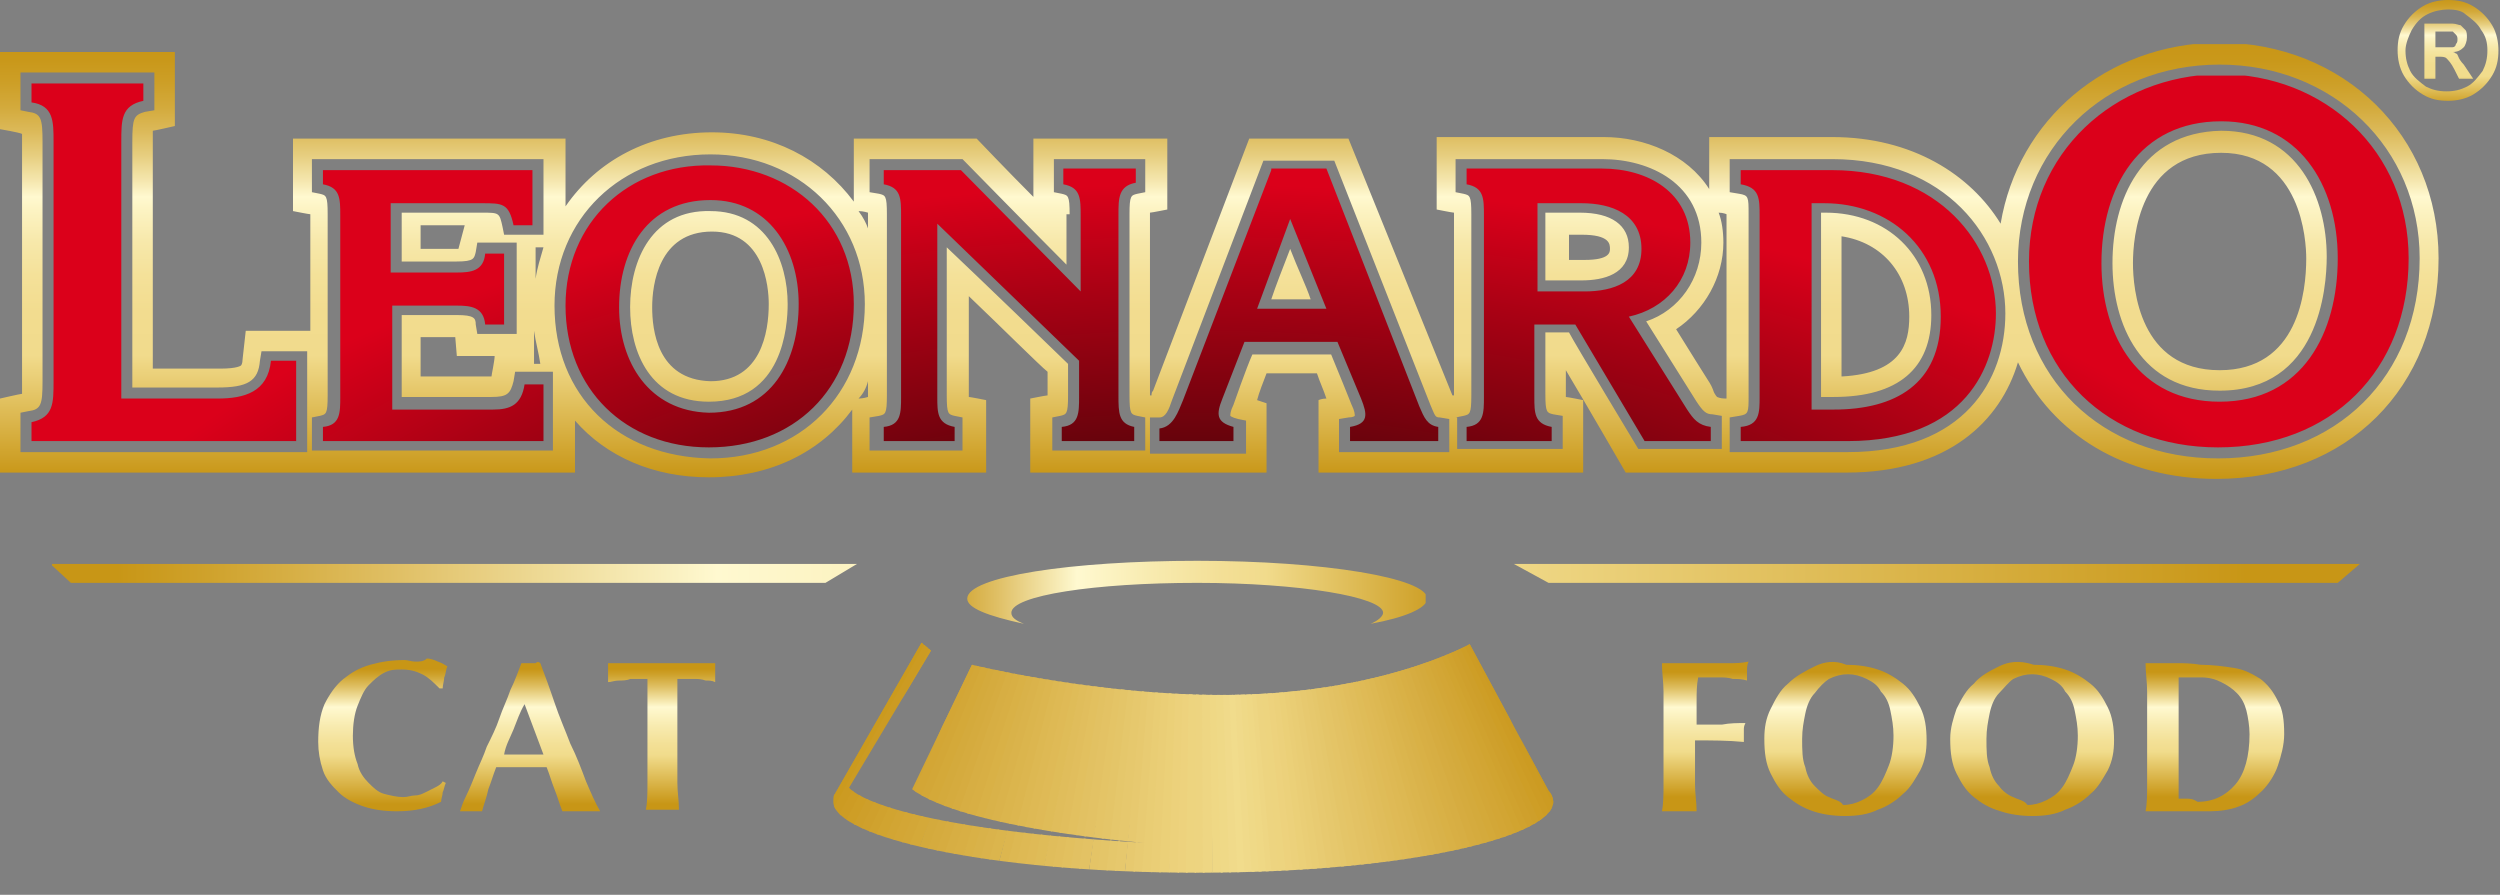 <?xml version="1.0" encoding="utf-8"?>
<!-- Generator: Adobe Illustrator 24.3.0, SVG Export Plug-In . SVG Version: 6.00 Build 0)  -->
<svg version="1.1" id="Ebene_1" xmlns="http://www.w3.org/2000/svg" xmlns:xlink="http://www.w3.org/1999/xlink" x="0px" y="0px"
	 width="158.7px" height="56.8px" viewBox="0 0 158.7 56.8" style="enable-background:new 0 0 158.7 56.8;" xml:space="preserve">
<rect x="0" y="0" width="158.7" height="56.8" fill="#808080" stroke="none"/>
<style type="text/css">
	.st0{clip-path:url(#SVGID_2_);fill:url(#SVGID_3_);}
	.st1{clip-path:url(#SVGID_5_);fill:url(#SVGID_6_);}
	.st2{clip-path:url(#SVGID_8_);fill:none;stroke:#C89614;stroke-width:0.639;stroke-miterlimit:10;}
	.st3{clip-path:url(#SVGID_8_);fill:none;stroke:#C99719;stroke-width:0.639;stroke-miterlimit:10;}
	.st4{clip-path:url(#SVGID_8_);fill:none;stroke:#CA981B;stroke-width:0.639;stroke-miterlimit:10;}
	.st5{clip-path:url(#SVGID_8_);fill:none;stroke:#CB9A1E;stroke-width:0.639;stroke-miterlimit:10;}
	.st6{clip-path:url(#SVGID_8_);fill:none;stroke:#CC9B22;stroke-width:0.639;stroke-miterlimit:10;}
	.st7{clip-path:url(#SVGID_8_);fill:none;stroke:#CD9C24;stroke-width:0.639;stroke-miterlimit:10;}
	.st8{clip-path:url(#SVGID_8_);fill:none;stroke:#CE9E26;stroke-width:0.639;stroke-miterlimit:10;}
	.st9{clip-path:url(#SVGID_8_);fill:none;stroke:#CE9F2A;stroke-width:0.639;stroke-miterlimit:10;}
	.st10{clip-path:url(#SVGID_8_);fill:none;stroke:#CFA02C;stroke-width:0.639;stroke-miterlimit:10;}
	.st11{clip-path:url(#SVGID_8_);fill:none;stroke:#D0A22E;stroke-width:0.639;stroke-miterlimit:10;}
	.st12{clip-path:url(#SVGID_8_);fill:none;stroke:#D1A430;stroke-width:0.639;stroke-miterlimit:10;}
	.st13{clip-path:url(#SVGID_8_);fill:none;stroke:#D2A533;stroke-width:0.639;stroke-miterlimit:10;}
	.st14{clip-path:url(#SVGID_8_);fill:none;stroke:#D3A635;stroke-width:0.639;stroke-miterlimit:10;}
	.st15{clip-path:url(#SVGID_8_);fill:none;stroke:#D3A737;stroke-width:0.639;stroke-miterlimit:10;}
	.st16{clip-path:url(#SVGID_8_);fill:none;stroke:#D4A939;stroke-width:0.639;stroke-miterlimit:10;}
	.st17{clip-path:url(#SVGID_8_);fill:none;stroke:#D4AA3C;stroke-width:0.639;stroke-miterlimit:10;}
	.st18{clip-path:url(#SVGID_8_);fill:none;stroke:#D5AB3E;stroke-width:0.639;stroke-miterlimit:10;}
	.st19{clip-path:url(#SVGID_8_);fill:none;stroke:#D6AC40;stroke-width:0.639;stroke-miterlimit:10;}
	.st20{clip-path:url(#SVGID_8_);fill:none;stroke:#D7AE43;stroke-width:0.639;stroke-miterlimit:10;}
	.st21{clip-path:url(#SVGID_8_);fill:none;stroke:#D8AF44;stroke-width:0.639;stroke-miterlimit:10;}
	.st22{clip-path:url(#SVGID_8_);fill:none;stroke:#D9B146;stroke-width:0.639;stroke-miterlimit:10;}
	.st23{clip-path:url(#SVGID_8_);fill:none;stroke:#D9B249;stroke-width:0.639;stroke-miterlimit:10;}
	.st24{clip-path:url(#SVGID_8_);fill:none;stroke:#DAB34B;stroke-width:0.639;stroke-miterlimit:10;}
	.st25{clip-path:url(#SVGID_8_);fill:none;stroke:#DBB54D;stroke-width:0.639;stroke-miterlimit:10;}
	.st26{clip-path:url(#SVGID_8_);fill:none;stroke:#DCB64F;stroke-width:0.639;stroke-miterlimit:10;}
	.st27{clip-path:url(#SVGID_8_);fill:none;stroke:#DDB852;stroke-width:0.639;stroke-miterlimit:10;}
	.st28{clip-path:url(#SVGID_8_);fill:none;stroke:#DEB954;stroke-width:0.639;stroke-miterlimit:10;}
	.st29{clip-path:url(#SVGID_8_);fill:none;stroke:#DFBA56;stroke-width:0.639;stroke-miterlimit:10;}
	.st30{clip-path:url(#SVGID_8_);fill:none;stroke:#DFBC58;stroke-width:0.639;stroke-miterlimit:10;}
	.st31{clip-path:url(#SVGID_8_);fill:none;stroke:#E0BD5B;stroke-width:0.639;stroke-miterlimit:10;}
	.st32{clip-path:url(#SVGID_8_);fill:none;stroke:#E1BE5D;stroke-width:0.639;stroke-miterlimit:10;}
	.st33{clip-path:url(#SVGID_8_);fill:none;stroke:#E2C05F;stroke-width:0.639;stroke-miterlimit:10;}
	.st34{clip-path:url(#SVGID_8_);fill:none;stroke:#E2C162;stroke-width:0.639;stroke-miterlimit:10;}
	.st35{clip-path:url(#SVGID_8_);fill:none;stroke:#E3C264;stroke-width:0.639;stroke-miterlimit:10;}
	.st36{clip-path:url(#SVGID_8_);fill:none;stroke:#E4C466;stroke-width:0.639;stroke-miterlimit:10;}
	.st37{clip-path:url(#SVGID_8_);fill:none;stroke:#E4C568;stroke-width:0.639;stroke-miterlimit:10;}
	.st38{clip-path:url(#SVGID_8_);fill:none;stroke:#E5C76B;stroke-width:0.639;stroke-miterlimit:10;}
	.st39{clip-path:url(#SVGID_8_);fill:none;stroke:#E6C86D;stroke-width:0.639;stroke-miterlimit:10;}
	.st40{clip-path:url(#SVGID_8_);fill:none;stroke:#E7C96F;stroke-width:0.639;stroke-miterlimit:10;}
	.st41{clip-path:url(#SVGID_8_);fill:none;stroke:#E8CB72;stroke-width:0.639;stroke-miterlimit:10;}
	.st42{clip-path:url(#SVGID_8_);fill:none;stroke:#E9CD74;stroke-width:0.639;stroke-miterlimit:10;}
	.st43{clip-path:url(#SVGID_8_);fill:none;stroke:#EACE76;stroke-width:0.639;stroke-miterlimit:10;}
	.st44{clip-path:url(#SVGID_8_);fill:none;stroke:#EBD078;stroke-width:0.639;stroke-miterlimit:10;}
	.st45{clip-path:url(#SVGID_8_);fill:none;stroke:#ECD17B;stroke-width:0.639;stroke-miterlimit:10;}
	.st46{clip-path:url(#SVGID_8_);fill:none;stroke:#EDD27D;stroke-width:0.639;stroke-miterlimit:10;}
	.st47{clip-path:url(#SVGID_8_);fill:none;stroke:#EDD47F;stroke-width:0.639;stroke-miterlimit:10;}
	.st48{clip-path:url(#SVGID_8_);fill:none;stroke:#EDD480;stroke-width:0.639;stroke-miterlimit:10;}
	.st49{clip-path:url(#SVGID_8_);fill:none;stroke:#EED683;stroke-width:0.639;stroke-miterlimit:10;}
	.st50{clip-path:url(#SVGID_8_);fill:none;stroke:#EFD885;stroke-width:0.639;stroke-miterlimit:10;}
	.st51{clip-path:url(#SVGID_8_);fill:none;stroke:#EFD987;stroke-width:0.639;stroke-miterlimit:10;}
	.st52{clip-path:url(#SVGID_8_);fill:none;stroke:#F0DA8A;stroke-width:0.639;stroke-miterlimit:10;}
	.st53{clip-path:url(#SVGID_8_);fill:none;stroke:#F1DC8C;stroke-width:0.639;stroke-miterlimit:10;}
	.st54{fill:url(#SVGID_9_);}
	.st55{clip-path:url(#SVGID_11_);fill:url(#SVGID_12_);}
	.st56{fill:url(#SVGID_13_);}
	.st57{fill:url(#SVGID_14_);}
	.st58{fill:url(#SVGID_15_);}
	.st59{fill:url(#SVGID_16_);}
	.st60{fill:url(#SVGID_17_);}
	.st61{fill:url(#SVGID_18_);}
	.st62{fill:url(#SVGID_19_);}
	.st63{clip-path:url(#SVGID_21_);fill:url(#SVGID_22_);}
</style>
<g>
	<defs>
		<path id="SVGID_1_" d="M54.4,35.8l-2,1.2H4.5l-1.3-1.2H54.4z M96.1,35.8l2.2,1.2h50.1l1.4-1.2H96.1z"/>
	</defs>
	<clipPath id="SVGID_2_">
		<use xlink:href="#SVGID_1_"  style="overflow:visible;"/>
	</clipPath>
	
		<linearGradient id="SVGID_3_" gradientUnits="userSpaceOnUse" x1="-340.58" y1="346.047" x2="-340.385" y2="346.047" gradientTransform="matrix(753.987 0 0 -753.987 256796.156 260951.422)">
		<stop  offset="0" style="stop-color:#C89616"/>
		<stop  offset="4.311191e-02" style="stop-color:#CFA22C"/>
		<stop  offset="0.133" style="stop-color:#E0C066"/>
		<stop  offset="0.262" style="stop-color:#FAF1C1"/>
		<stop  offset="0.282" style="stop-color:#FFF9D0"/>
		<stop  offset="0.419" style="stop-color:#F8EBB0"/>
		<stop  offset="0.556" style="stop-color:#F3DF96"/>
		<stop  offset="0.638" style="stop-color:#F1DB8C"/>
		<stop  offset="1" style="stop-color:#C89616"/>
	</linearGradient>
	<rect x="3.3" y="35.8" class="st0" width="146.5" height="1.2"/>
</g>
<g>
	<defs>
		<path id="SVGID_4_" d="M61.4,38c0,0.6,1.3,1.1,3.6,1.6c-0.5-0.2-0.8-0.4-0.8-0.7c0-1.1,5.3-1.9,11.8-1.9c6.5,0,11.8,0.9,11.8,1.9
			c0,0.2-0.3,0.5-0.8,0.7c2.2-0.4,3.6-1,3.6-1.6c0-1.3-6.5-2.4-14.6-2.4C68,35.6,61.4,36.6,61.4,38"/>
	</defs>
	<clipPath id="SVGID_5_">
		<use xlink:href="#SVGID_4_"  style="overflow:visible;"/>
	</clipPath>
	
		<linearGradient id="SVGID_6_" gradientUnits="userSpaceOnUse" x1="-340.507" y1="346.233" x2="-340.313" y2="346.233" gradientTransform="matrix(173.28 0 0 -173.28 59061.941 60032.598)">
		<stop  offset="0" style="stop-color:#C89616"/>
		<stop  offset="4.311191e-02" style="stop-color:#CFA22C"/>
		<stop  offset="0.133" style="stop-color:#E0C066"/>
		<stop  offset="0.262" style="stop-color:#FAF1C1"/>
		<stop  offset="0.282" style="stop-color:#FFF9D0"/>
		<stop  offset="0.419" style="stop-color:#F8EBB0"/>
		<stop  offset="0.556" style="stop-color:#F3DF96"/>
		<stop  offset="0.638" style="stop-color:#F1DB8C"/>
		<stop  offset="1" style="stop-color:#C89616"/>
	</linearGradient>
	<rect x="61.4" y="35.6" class="st1" width="29.1" height="4"/>
</g>
<g>
	<defs>
		<path id="SVGID_7_" d="M76.2,44.1c-7.6-0.2-14.5-1.9-14.5-1.9l-3.8,7.9c3.3,2.5,14.7,3.4,14.7,3.4C55.5,52.5,53.9,50,53.9,50
			l5.2-8.7l-0.6-0.5L53,50.4c0,0,0,0,0,0c-0.1,0.1-0.1,0.3-0.1,0.5c0,2.2,9.7,4.5,23.1,4.5c13.4,0,22.6-2.3,22.6-4.5
			c0-0.2-0.1-0.5-0.3-0.7c0,0,0,0,0,0l-5-9.3C93.4,40.8,87.3,44.4,76.2,44.1"/>
	</defs>
	<clipPath id="SVGID_8_">
		<use xlink:href="#SVGID_7_"  style="overflow:visible;"/>
	</clipPath>
	<line class="st2" x1="60.1" y1="36.5" x2="47.5" y2="56.8"/>
	<line class="st3" x1="60.5" y1="36.5" x2="48.2" y2="56.9"/>
	<line class="st4" x1="60.8" y1="36.5" x2="48.8" y2="57"/>
	<line class="st5" x1="61.2" y1="36.5" x2="49.4" y2="57.1"/>
	<line class="st6" x1="61.5" y1="36.5" x2="50" y2="57.2"/>
	<line class="st7" x1="61.9" y1="36.5" x2="50.6" y2="57.3"/>
	<line class="st8" x1="62.2" y1="36.5" x2="51.3" y2="57.4"/>
	<line class="st9" x1="62.6" y1="36.5" x2="51.9" y2="57.6"/>
	<line class="st10" x1="62.9" y1="36.5" x2="52.5" y2="57.7"/>
	<line class="st11" x1="63.3" y1="36.5" x2="53.1" y2="57.8"/>
	<line class="st12" x1="63.6" y1="36.5" x2="53.7" y2="57.9"/>
	<line class="st13" x1="64" y1="36.5" x2="54.4" y2="58"/>
	<line class="st14" x1="64.3" y1="36.5" x2="55" y2="58.1"/>
	<line class="st15" x1="64.7" y1="36.5" x2="55.6" y2="58.2"/>
	<line class="st16" x1="65" y1="36.5" x2="56.2" y2="58.3"/>
	<line class="st17" x1="65.4" y1="36.5" x2="56.9" y2="58.4"/>
	<line class="st18" x1="65.7" y1="36.5" x2="57.5" y2="58.6"/>
	<line class="st19" x1="66.1" y1="36.5" x2="58.1" y2="58.7"/>
	<line class="st20" x1="66.4" y1="36.5" x2="58.7" y2="58.8"/>
	<line class="st21" x1="66.8" y1="36.5" x2="59.3" y2="58.9"/>
	<line class="st22" x1="67.1" y1="36.5" x2="60" y2="59"/>
	<line class="st23" x1="67.5" y1="36.5" x2="60.6" y2="59.1"/>
	<line class="st24" x1="67.8" y1="36.5" x2="61.2" y2="59.2"/>
	<line class="st25" x1="68.2" y1="36.5" x2="61.8" y2="59.3"/>
	<line class="st26" x1="68.5" y1="36.5" x2="62.5" y2="59.5"/>
	<line class="st27" x1="68.9" y1="36.5" x2="63.1" y2="59.6"/>
	<line class="st28" x1="69.2" y1="36.5" x2="63.7" y2="59.7"/>
	<line class="st29" x1="69.6" y1="36.5" x2="64.3" y2="59.8"/>
	<line class="st30" x1="70" y1="36.5" x2="64.9" y2="59.9"/>
	<line class="st31" x1="70.3" y1="36.5" x2="65.6" y2="60"/>
	<line class="st32" x1="70.7" y1="36.5" x2="66.2" y2="60.1"/>
	<line class="st33" x1="71" y1="36.5" x2="66.8" y2="60.2"/>
	<line class="st34" x1="71.4" y1="36.5" x2="67.4" y2="60.4"/>
	<line class="st35" x1="71.7" y1="36.5" x2="68" y2="60.5"/>
	<line class="st36" x1="72.1" y1="36.5" x2="68.7" y2="60.6"/>
	<line class="st37" x1="72.4" y1="36.5" x2="69.3" y2="60.7"/>
	<line class="st38" x1="72.8" y1="36.5" x2="69.9" y2="60.8"/>
	<line class="st39" x1="73.1" y1="36.5" x2="70.5" y2="60.9"/>
	<line class="st40" x1="73.5" y1="36.5" x2="71.2" y2="61"/>
	<line class="st41" x1="73.8" y1="36.5" x2="71.8" y2="61.1"/>
	<line class="st42" x1="74.2" y1="36.5" x2="72.4" y2="61.2"/>
	<line class="st43" x1="74.5" y1="36.5" x2="73" y2="61.4"/>
	<line class="st44" x1="74.9" y1="36.5" x2="73.6" y2="61.5"/>
	<line class="st45" x1="75.2" y1="36.5" x2="74.3" y2="61.6"/>
	<line class="st46" x1="75.6" y1="36.5" x2="74.9" y2="61.7"/>
	<line class="st47" x1="75.9" y1="36.5" x2="75.5" y2="61.8"/>
	<line class="st48" x1="76.3" y1="36.5" x2="76.1" y2="61.9"/>
	<line class="st49" x1="76.6" y1="36.5" x2="76.7" y2="62"/>
	<line class="st50" x1="77" y1="36.5" x2="77.4" y2="62.1"/>
	<line class="st51" x1="77.3" y1="36.5" x2="78" y2="62.3"/>
	<line class="st52" x1="77.7" y1="36.5" x2="78.6" y2="62.4"/>
	<line class="st53" x1="78" y1="36.5" x2="79.2" y2="62.5"/>
	<line class="st52" x1="78.3" y1="36.4" x2="79.7" y2="62.4"/>
	<line class="st51" x1="78.6" y1="36.4" x2="80.2" y2="62.3"/>
	<line class="st50" x1="78.9" y1="36.4" x2="80.7" y2="62.2"/>
	<line class="st49" x1="79.2" y1="36.4" x2="81.2" y2="62.1"/>
	<line class="st48" x1="79.4" y1="36.4" x2="81.6" y2="62"/>
	<line class="st47" x1="79.7" y1="36.4" x2="82.1" y2="61.9"/>
	<line class="st46" x1="80" y1="36.4" x2="82.6" y2="61.8"/>
	<line class="st45" x1="80.3" y1="36.4" x2="83.1" y2="61.8"/>
	<line class="st44" x1="80.6" y1="36.4" x2="83.6" y2="61.7"/>
	<line class="st43" x1="80.9" y1="36.4" x2="84.1" y2="61.6"/>
	<line class="st42" x1="81.1" y1="36.4" x2="84.5" y2="61.5"/>
	<line class="st41" x1="81.4" y1="36.3" x2="85" y2="61.4"/>
	<line class="st40" x1="81.7" y1="36.3" x2="85.5" y2="61.3"/>
	<line class="st39" x1="82" y1="36.3" x2="86" y2="61.2"/>
	<line class="st38" x1="82.3" y1="36.3" x2="86.5" y2="61.1"/>
	<line class="st37" x1="82.5" y1="36.3" x2="86.9" y2="61"/>
	<line class="st36" x1="82.8" y1="36.3" x2="87.4" y2="60.9"/>
	<line class="st35" x1="83.1" y1="36.3" x2="87.9" y2="60.8"/>
	<line class="st34" x1="83.4" y1="36.3" x2="88.4" y2="60.7"/>
	<line class="st33" x1="83.7" y1="36.3" x2="88.9" y2="60.7"/>
	<line class="st32" x1="83.9" y1="36.3" x2="89.4" y2="60.6"/>
	<line class="st31" x1="84.2" y1="36.3" x2="89.8" y2="60.5"/>
	<line class="st30" x1="84.5" y1="36.2" x2="90.3" y2="60.4"/>
	<line class="st29" x1="84.8" y1="36.2" x2="90.8" y2="60.3"/>
	<line class="st28" x1="85.1" y1="36.2" x2="91.3" y2="60.2"/>
	<line class="st27" x1="85.3" y1="36.2" x2="91.8" y2="60.1"/>
	<line class="st26" x1="85.6" y1="36.2" x2="92.3" y2="60"/>
	<line class="st25" x1="85.9" y1="36.2" x2="92.7" y2="59.9"/>
	<line class="st24" x1="86.2" y1="36.2" x2="93.2" y2="59.8"/>
	<line class="st23" x1="86.5" y1="36.2" x2="93.7" y2="59.7"/>
	<line class="st22" x1="86.7" y1="36.2" x2="94.2" y2="59.7"/>
	<line class="st21" x1="87" y1="36.2" x2="94.7" y2="59.6"/>
	<line class="st20" x1="87.3" y1="36.2" x2="95.1" y2="59.5"/>
	<line class="st19" x1="87.6" y1="36.1" x2="95.6" y2="59.4"/>
	<line class="st18" x1="87.9" y1="36.1" x2="96.1" y2="59.3"/>
	<line class="st17" x1="88.1" y1="36.1" x2="96.6" y2="59.2"/>
	<line class="st16" x1="88.4" y1="36.1" x2="97.1" y2="59.1"/>
	<line class="st15" x1="88.7" y1="36.1" x2="97.6" y2="59"/>
	<line class="st14" x1="89" y1="36.1" x2="98" y2="58.9"/>
	<line class="st13" x1="89.3" y1="36.1" x2="98.5" y2="58.8"/>
	<line class="st12" x1="89.5" y1="36.1" x2="99" y2="58.7"/>
	<line class="st11" x1="89.8" y1="36.1" x2="99.5" y2="58.6"/>
	<line class="st10" x1="90.1" y1="36.1" x2="100" y2="58.6"/>
	<line class="st9" x1="90.4" y1="36.1" x2="100.5" y2="58.5"/>
	<line class="st8" x1="90.7" y1="36" x2="100.9" y2="58.4"/>
	<line class="st7" x1="91" y1="36" x2="101.4" y2="58.3"/>
	<line class="st6" x1="91.2" y1="36" x2="101.9" y2="58.2"/>
	<line class="st5" x1="91.5" y1="36" x2="102.4" y2="58.1"/>
	<line class="st4" x1="91.8" y1="36" x2="102.9" y2="58"/>
	<line class="st3" x1="92.1" y1="36" x2="103.3" y2="57.9"/>
	<line class="st2" x1="92.4" y1="36" x2="103.8" y2="57.8"/>
</g>
<g>
	<linearGradient id="SVGID_9_" gradientUnits="userSpaceOnUse" x1="155.418" y1="-0.371" x2="155.418" y2="6.817">
		<stop  offset="0" style="stop-color:#C89616"/>
		<stop  offset="5.005427e-02" style="stop-color:#C9981A"/>
		<stop  offset="0.103" style="stop-color:#CD9F27"/>
		<stop  offset="0.158" style="stop-color:#D3AA3C"/>
		<stop  offset="0.213" style="stop-color:#DCBA5A"/>
		<stop  offset="0.27" style="stop-color:#E7CF80"/>
		<stop  offset="0.326" style="stop-color:#F5E7AF"/>
		<stop  offset="0.362" style="stop-color:#FFF9D0"/>
		<stop  offset="0.394" style="stop-color:#FCF3C3"/>
		<stop  offset="0.466" style="stop-color:#F7E9AB"/>
		<stop  offset="0.542" style="stop-color:#F4E299"/>
		<stop  offset="0.624" style="stop-color:#F2DD8F"/>
		<stop  offset="0.724" style="stop-color:#F1DC8C"/>
		<stop  offset="1" style="stop-color:#C89616"/>
	</linearGradient>
	<path class="st54" d="M155.4,0c0.6,0,1.1,0.1,1.6,0.4c0.5,0.3,0.9,0.7,1.2,1.2c0.3,0.5,0.4,1.1,0.4,1.6c0,0.6-0.1,1.1-0.4,1.6
		c-0.3,0.5-0.7,0.9-1.2,1.2c-0.5,0.3-1.1,0.4-1.6,0.4c-0.6,0-1.1-0.1-1.6-0.4c-0.5-0.3-0.9-0.7-1.2-1.2c-0.3-0.5-0.4-1.1-0.4-1.6
		c0-0.6,0.1-1.1,0.4-1.6c0.3-0.5,0.7-0.9,1.2-1.2C154.3,0.1,154.9,0,155.4,0z M155.4,0.6c-0.4,0-0.9,0.1-1.3,0.3
		c-0.4,0.2-0.7,0.5-1,1c-0.2,0.4-0.4,0.9-0.4,1.3c0,0.5,0.1,0.9,0.3,1.3c0.2,0.4,0.6,0.7,1,1c0.4,0.2,0.8,0.3,1.3,0.3
		c0.5,0,0.9-0.1,1.3-0.3c0.4-0.2,0.7-0.6,1-1c0.2-0.4,0.3-0.8,0.3-1.3c0-0.5-0.1-0.9-0.4-1.3c-0.2-0.4-0.6-0.7-1-1
		C156.3,0.7,155.9,0.6,155.4,0.6z M153.9,5V1.5h0.7c0.7,0,1,0,1.1,0c0.2,0,0.4,0.1,0.5,0.1c0.1,0.1,0.2,0.2,0.3,0.3
		c0.1,0.1,0.1,0.3,0.1,0.5c0,0.2-0.1,0.5-0.2,0.6c-0.2,0.2-0.4,0.3-0.7,0.3c0.1,0,0.2,0.1,0.2,0.1c0.1,0,0.1,0.1,0.2,0.3
		c0,0,0.1,0.2,0.3,0.4L157,5h-0.9l-0.3-0.6c-0.2-0.4-0.4-0.6-0.5-0.7c-0.1-0.1-0.3-0.1-0.5-0.1h-0.2V5H153.9z M154.6,3h0.3
		c0.4,0,0.7,0,0.8,0c0.1,0,0.2-0.1,0.2-0.2c0.1-0.1,0.1-0.2,0.1-0.3c0-0.1,0-0.2-0.1-0.3c-0.1-0.1-0.1-0.1-0.2-0.2
		c-0.1,0-0.4,0-0.8,0h-0.3V3z"/>
</g>
<g>
	<defs>
		<path id="SVGID_10_" d="M80.7,19h2.5c-0.3-0.9-0.8-1.9-1.3-3.2C81.4,17.1,81,18.1,80.7,19 M99.5,14.9h0.9c1.8,0,1.8,0.6,1.8,0.9
			c0,0.2,0,0.7-1.6,0.7h-1V14.9z M98.1,13.5v4.3h2.3c1.4,0,3-0.4,3-2.1c0-1.4-1.1-2.2-3.1-2.2H98.1z M116.9,15
			c2.6,0.4,4.3,2.4,4.3,5.1c0,1.7-0.5,3.6-4.3,3.8V15z M115.6,13.5v11.7h0.8c4.1,0,6.2-1.8,6.2-5.2c0-3.8-2.8-6.5-6.7-6.5H115.6z
			 M41.4,19.5c0-1.4,0.4-4.8,3.8-4.8c3.3,0,3.6,3.5,3.6,4.6c0,1.8-0.5,4.9-3.7,4.9C41.7,24.1,41.4,20.9,41.4,19.5 M40,19.5
			c0,2.9,1.3,6,5,6c4.7,0,5-4.8,5-6.2c0-2.7-1.3-5.9-4.9-5.9C41.4,13.3,40,16.5,40,19.5 M135.4,16.7c0-1.6,0.4-7,5.6-7
			c5.1,0,5.4,5.6,5.4,6.7c0,2.1-0.5,7.1-5.5,7.1C135.8,23.5,135.4,18.3,135.4,16.7 M134.1,16.7c0,3.9,1.8,8.1,6.8,8.1
			c6.3,0,6.8-6.5,6.8-8.5c0-3.7-1.8-8-6.7-8C135.9,8.4,134.1,12.7,134.1,16.7 M55.1,24.2v0.9c0,0,0,0.1,0,0.1c0,0-0.3,0.1-0.6,0.1
			C54.8,25,55,24.6,55.1,24.2 M26.8,21.4h2.1l0.1,1.2h2.4c0,0.3-0.2,1.2-0.2,1.3c0,0-0.1,0-0.1,0h-4.4V21.4z M33.9,21
			c0.1,0.7,0.3,1.4,0.4,2.1h-0.4V21z M34,15.7h0.5c-0.2,0.7-0.4,1.3-0.5,2V15.7z M26.7,14.3h2.8l-0.4,1.5h-2.4V14.3z M66.5,13.5
			C66.5,13.5,66.5,13.5,66.5,13.5L66.5,13.5C66.5,13.5,66.5,13.5,66.5,13.5 M108.4,24.1c0,0-1.2-1.9-2-3.2c1.8-1.2,3-3.3,3-5.5
			c0-0.7-0.1-1.4-0.3-1.9c0.3,0,0.5,0.1,0.5,0.1c0,0,0,0.1,0,0.1v11.5c0,0,0,0,0,0.1c0,0,0,0-0.1,0c-0.3,0-0.5-0.1-0.5-0.1
			c-0.1-0.1-0.2-0.3-0.2-0.3s0,0,0,0C108.7,24.6,108.6,24.4,108.4,24.1 M54.5,13.4c0.3,0,0.6,0.1,0.6,0.1c0,0,0,0.1,0,0.1v0.9
			C55,14.2,54.8,13.8,54.5,13.4 M19.8,26.5l0.5-0.1c0.4-0.1,0.5-0.1,0.5-1.3V13.6c0-1.2-0.1-1.2-0.5-1.3l-0.5-0.1v-2.1h14h0.7v4.8
			H32l-0.1-0.5c-0.2-0.9-0.2-0.9-1.3-0.9h-5.1v3.1H29c1.1,0,1.1-0.2,1.2-0.6l0.1-0.6h2.5v5.8h-2.5l-0.1-0.6c0-0.4-0.1-0.6-1.2-0.6
			h-3.5v5.2h5.7c1,0,1.2-0.2,1.4-1l0.1-0.6h2.4v5H19.8V26.5z M67.9,13.6c0-1.2-0.1-1.2-0.5-1.3l-0.5-0.1v-2.1H72h0.7v2.1l-0.5,0.1
			c-0.4,0.1-0.5,0.1-0.5,1.3v11.5c0,1.2,0.1,1.2,0.5,1.3l0.5,0.1v2.1h-5.9v-2.1l0.5-0.1c0.4-0.1,0.5-0.1,0.5-1.3v-2
			c-0.3-0.3-6-5.8-7.7-7.4v9.4c0,1.2,0.1,1.2,0.5,1.3l0.5,0.1v2.1h-5.9v-2.1l0.6-0.1c0.4-0.1,0.5-0.1,0.5-1.3V13.6
			c0-1.2-0.1-1.2-0.5-1.3l-0.6-0.1v-2.1h5.9c0,0,4.9,5,6.6,6.7V13.6z M73,26.5l0.6,0c0.4,0,0.6-0.5,0.8-1.1l5.8-15.2h4h0.5
			c0,0,6.1,15.5,6.1,15.5c0.3,0.7,0.3,0.8,0.6,0.8l0.6,0.1v2.1h-7v-2.1l0.6-0.1c0.3,0,0.4-0.1,0.4-0.1c0-0.1,0-0.3-0.2-0.7
			c0,0-1-2.5-1.3-3.2h-5c-0.4,0.9-1.2,3.2-1.2,3.2c-0.2,0.4-0.2,0.6-0.2,0.7c0,0,0,0,0,0c0,0,0.1,0.1,0.5,0.2l0.5,0.1v2.1H73V26.5z
			 M92.4,26.5l0.5-0.1c0.4-0.1,0.5-0.1,0.5-1.3V13.6c0-1.2-0.1-1.2-0.5-1.3l-0.5-0.1v-2.1h0.7h8.6c3.1,0,6.3,1.6,6.3,5.3
			c0,2.3-1.4,4.3-3.5,5c1,1.6,3.2,5.1,3.2,5.1c0.4,0.6,0.6,0.8,1,0.8l0.6,0.1v2.1h-5.3c0,0-4.1-6.8-4.4-7.4h-1.5v3.9
			c0,1.2,0.1,1.2,0.5,1.3l0.6,0.1v2.1h-6.7V26.5z M109.8,26.5l0.6-0.1c0.6-0.1,0.6-0.2,0.6-1.3V13.6c0-1.1,0-1.2-0.6-1.3l-0.6-0.1
			v-2.1h0.7h5.8c7.2,0,11,5,11,9.8c0,4.2-2.6,8.8-10,8.8h-7.5V26.5z M35.2,19.4c0-5.5,4.2-9.6,9.9-9.6c5.6,0,9.8,4.1,9.8,9.5
			c0,5.7-4.1,9.8-9.8,9.8C39.2,29,35.2,25.1,35.2,19.4 M1.3,26.2l0.5-0.1c0.8-0.1,0.9-0.4,0.9-1.9V9c0-1.5-0.1-1.8-0.9-1.9L1.3,7
			V4.6h7.8h0.7V7L9.2,7.1C8.5,7.3,8.4,7.5,8.4,9v15.6h5.4c1.9,0,2.6-0.4,2.7-1.7l0.1-0.6h2.9v6.4H1.3V26.2z M128.1,16.6
			c0-7.1,5.5-12.5,12.8-12.5c7.2,0,12.7,5.3,12.7,12.3c0,7.5-5.3,12.7-12.8,12.7C133.4,29.1,128.1,24,128.1,16.6 M127,14.2
			c-1.9-3.1-5.6-5.5-10.7-5.5h-5.8h-2V12c-1.4-2.2-4.1-3.3-6.7-3.3h-8.6h-2v4.6c0,0,1,0.2,1.1,0.2c0,0,0,0.1,0,0.1v11.5c0,0,0,0,0,0
			c-0.1,0-0.1,0-0.1,0L85.6,8.8h-0.9h-0.5h-4.9l-6.1,16c-0.1,0.1-0.1,0.2-0.1,0.3c0,0-0.1,0-0.1,0V13.6c0,0,0-0.1,0-0.1
			c0.1,0,1.1-0.2,1.1-0.2V8.8h-1.3h-7.2v3.7c-1.6-1.6-3.6-3.7-3.6-3.7h-7.8v4c-2-2.7-5.2-4.4-9-4.4c-4,0-7.3,1.8-9.3,4.7V8.8h-1.3
			h-16v4.6c0,0,1,0.2,1.1,0.2c0,0,0,0.1,0,0.1v7.3h-4.1l-0.2,1.8c0,0.3-0.1,0.4-0.1,0.4c0,0-0.2,0.2-1.3,0.2H9.7V9
			c0-0.1,0-0.4,0-0.7c0.1,0,1.4-0.3,1.4-0.3V3.3H9.8H0v4.9c0,0,1.2,0.2,1.4,0.3c0,0.2,0,0.5,0,0.7v15.2c0,0.1,0,0.4,0,0.6
			c-0.1,0-1.4,0.3-1.4,0.3V30h18.5h2.4h15.6v-3.3c2,2.3,5,3.6,8.5,3.6c3.9,0,7.1-1.6,9.1-4.3V30h8.5v-4.6c0,0-1-0.2-1.1-0.2
			c0,0,0-0.1,0-0.1v-6.3c2.1,2,4.5,4.4,5,4.8v1.4c0,0,0,0.1,0,0.1c-0.1,0-1.1,0.2-1.1,0.2V30h6.2H74h6.4v-4.4c0,0-0.3-0.1-0.6-0.2
			c0.1-0.4,0.4-1.2,0.6-1.7h3.2c0.2,0.6,0.4,1,0.6,1.6c-0.3,0-0.5,0.1-0.5,0.1V30h7.4h2.2h7.2v-4.6c0,0-1-0.2-1.1-0.2
			c0,0,0-0.1,0-0.1v-1.6c1.2,2,3.8,6.5,3.8,6.5h5.2h2.2h6.6c6.5,0,9.8-3.3,10.9-7c2.2,4.6,6.8,7.4,12.6,7.4c8.3,0,14.1-5.8,14.1-14
			c0-7.8-6-13.7-14-13.7C133.7,2.8,128.1,7.6,127,14.2"/>
	</defs>
	<clipPath id="SVGID_11_">
		<use xlink:href="#SVGID_10_"  style="overflow:visible;"/>
	</clipPath>
	
		<linearGradient id="SVGID_12_" gradientUnits="userSpaceOnUse" x1="-340.267" y1="346.063" x2="-340.073" y2="346.063" gradientTransform="matrix(0 144.033 144.033 0 -49767.07 49012.129)">
		<stop  offset="0" style="stop-color:#C89616"/>
		<stop  offset="5.000023e-02" style="stop-color:#C9981A"/>
		<stop  offset="0.103" style="stop-color:#CD9F27"/>
		<stop  offset="0.158" style="stop-color:#D3AA3C"/>
		<stop  offset="0.214" style="stop-color:#DCBA5A"/>
		<stop  offset="0.27" style="stop-color:#E7CF81"/>
		<stop  offset="0.326" style="stop-color:#F5E7AF"/>
		<stop  offset="0.362" style="stop-color:#FFF9D0"/>
		<stop  offset="0.394" style="stop-color:#FCF3C2"/>
		<stop  offset="0.466" style="stop-color:#F7E8AA"/>
		<stop  offset="0.541" style="stop-color:#F4E199"/>
		<stop  offset="0.624" style="stop-color:#F2DC8F"/>
		<stop  offset="0.724" style="stop-color:#F1DB8C"/>
		<stop  offset="1" style="stop-color:#C89616"/>
	</linearGradient>
	<rect x="0" y="2.8" class="st55" width="155" height="27.7"/>
</g>
<linearGradient id="SVGID_13_" gradientUnits="userSpaceOnUse" x1="24.29" y1="42.468" x2="24.29" y2="51.038">
	<stop  offset="0" style="stop-color:#C89616"/>
	<stop  offset="4.270811e-02" style="stop-color:#CEA22C"/>
	<stop  offset="0.132" style="stop-color:#DFC064"/>
	<stop  offset="0.259" style="stop-color:#FAF0BE"/>
	<stop  offset="0.282" style="stop-color:#FFF9D0"/>
	<stop  offset="0.419" style="stop-color:#F8EBB0"/>
	<stop  offset="0.556" style="stop-color:#F3E096"/>
	<stop  offset="0.638" style="stop-color:#F1DC8C"/>
	<stop  offset="1" style="stop-color:#C89616"/>
</linearGradient>
<path class="st56" d="M23.5,42.2c-0.7,0.2-1.2,0.5-1.7,0.9c-0.5,0.4-0.9,1-1.2,1.6c-0.3,0.7-0.4,1.5-0.4,2.4c0,0.6,0.1,1.2,0.3,1.8
	c0.2,0.6,0.6,1,1,1.4c0.4,0.4,1,0.7,1.6,0.9c0.6,0.2,1.3,0.3,2.1,0.3c1.1,0,2-0.2,2.8-0.6c0-0.2,0.1-0.4,0.1-0.6
	c0.1-0.2,0.1-0.4,0.2-0.6l-0.2-0.1c-0.1,0.2-0.3,0.3-0.5,0.4c-0.2,0.1-0.4,0.2-0.6,0.3c-0.2,0.1-0.4,0.2-0.7,0.2
	c-0.2,0-0.4,0.1-0.7,0.1c-0.4,0-0.8-0.1-1.2-0.2c-0.4-0.1-0.7-0.4-1-0.7c-0.3-0.3-0.6-0.7-0.7-1.2c-0.2-0.5-0.3-1.1-0.3-1.8
	c0-0.7,0.1-1.4,0.3-1.9c0.2-0.5,0.4-1,0.7-1.3c0.3-0.3,0.6-0.6,1-0.8c0.4-0.2,0.7-0.2,1.1-0.2c0.5,0,0.9,0.1,1.3,0.3
	c0.4,0.2,0.7,0.5,1.1,0.9h0.2c0-0.2,0.1-0.5,0.1-0.7c0.1-0.2,0.1-0.5,0.2-0.7c-0.2-0.1-0.3-0.2-0.6-0.3c-0.2-0.1-0.5-0.2-0.7-0.2
	C26.9,42,26.6,42,26.4,42c-0.3,0-0.5-0.1-0.7-0.1C24.9,41.9,24.2,42,23.5,42.2"/>
<linearGradient id="SVGID_14_" gradientUnits="userSpaceOnUse" x1="33.702" y1="42.468" x2="33.702" y2="51.038">
	<stop  offset="0" style="stop-color:#C89616"/>
	<stop  offset="4.270811e-02" style="stop-color:#CEA22C"/>
	<stop  offset="0.132" style="stop-color:#DFC064"/>
	<stop  offset="0.259" style="stop-color:#FAF0BE"/>
	<stop  offset="0.282" style="stop-color:#FFF9D0"/>
	<stop  offset="0.419" style="stop-color:#F8EBB0"/>
	<stop  offset="0.556" style="stop-color:#F3E096"/>
	<stop  offset="0.638" style="stop-color:#F1DC8C"/>
	<stop  offset="1" style="stop-color:#C89616"/>
</linearGradient>
<path class="st57" d="M32.6,46.3c0.2-0.5,0.4-1.1,0.7-1.6c0.2,0.5,0.4,1.1,0.6,1.6c0.2,0.5,0.4,1.1,0.6,1.6h-2.5
	C32.1,47.3,32.4,46.8,32.6,46.3 M34,42.1c-0.1,0-0.2,0-0.3,0s-0.2,0-0.3,0c-0.1,0-0.2,0-0.3,0c-0.2,0.5-0.4,1.1-0.7,1.7
	c-0.2,0.6-0.5,1.2-0.7,1.8c-0.2,0.6-0.5,1.2-0.8,1.8c-0.2,0.6-0.5,1.2-0.7,1.7c-0.2,0.5-0.4,1-0.6,1.4c-0.2,0.4-0.3,0.7-0.4,1
	c0.1,0,0.2,0,0.4,0H30h0.3c0.1,0,0.2,0,0.3,0c0.1-0.4,0.3-0.9,0.4-1.4c0.2-0.5,0.3-0.9,0.5-1.4c0.2,0,0.5,0,0.7,0c0.2,0,0.5,0,0.7,0
	c0.3,0,0.6,0,0.9,0c0.3,0,0.6,0,0.9,0c0.2,0.5,0.3,0.9,0.5,1.4c0.2,0.5,0.3,0.9,0.5,1.4c0.2,0,0.4,0,0.6,0h0.6h0.6
	c0.2,0,0.4,0,0.6,0c-0.3-0.5-0.6-1.2-0.9-1.9c-0.3-0.8-0.6-1.6-1-2.4c-0.3-0.8-0.7-1.7-1-2.6c-0.3-0.9-0.6-1.7-0.9-2.5
	C34.2,42,34.1,42,34,42.1"/>
<linearGradient id="SVGID_15_" gradientUnits="userSpaceOnUse" x1="41.988" y1="42.468" x2="41.988" y2="51.038">
	<stop  offset="0" style="stop-color:#C89616"/>
	<stop  offset="4.270811e-02" style="stop-color:#CEA22C"/>
	<stop  offset="0.132" style="stop-color:#DFC064"/>
	<stop  offset="0.259" style="stop-color:#FAF0BE"/>
	<stop  offset="0.282" style="stop-color:#FFF9D0"/>
	<stop  offset="0.419" style="stop-color:#F8EBB0"/>
	<stop  offset="0.556" style="stop-color:#F3E096"/>
	<stop  offset="0.638" style="stop-color:#F1DC8C"/>
	<stop  offset="1" style="stop-color:#C89616"/>
</linearGradient>
<path class="st58" d="M44.7,42.1c-0.2,0-0.5,0-0.7,0c-0.3,0-0.5,0-0.8,0c-0.3,0-0.7,0-1.1,0c-0.4,0-0.8,0-1.1,0c-0.3,0-0.6,0-0.8,0
	c-0.3,0-0.5,0-0.8,0c-0.2,0-0.5,0-0.8,0c0,0.1,0,0.2,0,0.3c0,0.1,0,0.2,0,0.3c0,0.1,0,0.2,0,0.3c0,0.1,0,0.2,0,0.3
	c0.2,0,0.4-0.1,0.7-0.1c0.2,0,0.5,0,0.7-0.1c0.2,0,0.4,0,0.6,0s0.4,0,0.5,0c0,0.1,0,0.3,0,0.5c0,0.2,0,0.5,0,0.7v3.4
	c0,0.8,0,1.4,0,2c0,0.6,0,1.2-0.1,1.7c0.2,0,0.3,0,0.5,0H42h0.6c0.2,0,0.4,0,0.5,0c0-0.6-0.1-1.1-0.1-1.7c0-0.6,0-1.3,0-2v-3.4v-0.7
	c0-0.1,0-0.2,0-0.3c0-0.1,0-0.1,0-0.2c0.1,0,0.3,0,0.5,0c0.2,0,0.4,0,0.6,0c0.2,0,0.4,0,0.7,0.1c0.2,0,0.4,0,0.6,0.1
	c0-0.1,0-0.2,0-0.3c0-0.1,0-0.2,0-0.3c0-0.1,0-0.2,0-0.3c0-0.1,0-0.2,0-0.3C45.2,42.1,44.9,42.1,44.7,42.1"/>
<linearGradient id="SVGID_16_" gradientUnits="userSpaceOnUse" x1="108.089" y1="42.663" x2="108.089" y2="50.588">
	<stop  offset="0" style="stop-color:#C89616"/>
	<stop  offset="4.270811e-02" style="stop-color:#CEA22C"/>
	<stop  offset="0.132" style="stop-color:#DFC064"/>
	<stop  offset="0.259" style="stop-color:#FAF0BE"/>
	<stop  offset="0.282" style="stop-color:#FFF9D0"/>
	<stop  offset="0.419" style="stop-color:#F8EBB0"/>
	<stop  offset="0.556" style="stop-color:#F3E096"/>
	<stop  offset="0.638" style="stop-color:#F1DC8C"/>
	<stop  offset="1" style="stop-color:#C89616"/>
</linearGradient>
<path class="st59" d="M109.7,42.1c-0.5,0-1.1,0-1.8,0c-0.4,0-0.8,0-1.2,0c-0.4,0-0.8,0-1.2,0c0,0.6,0.1,1.2,0.1,1.8c0,0.6,0,1.3,0,2
	v1.9c0,0.8,0,1.4,0,2c0,0.6,0,1.2-0.1,1.7c0.2,0,0.3,0,0.5,0h0.6h0.6c0.2,0,0.4,0,0.5,0c0-0.6-0.1-1.1-0.1-1.7c0-0.6,0-1.3,0-2V47
	c1,0,2.1,0,3.1,0.1c0-0.1,0-0.3,0-0.3c0-0.1,0-0.2,0-0.2c0-0.1,0-0.2,0-0.3c0-0.1,0-0.2,0.1-0.4c-0.5,0-1,0-1.5,0.1
	c-0.5,0-1,0-1.6,0c0-0.5,0-1,0-1.5c0-0.5,0-1,0.1-1.5c0.1,0,0.3,0,0.5,0c0.2,0,0.5,0,0.8,0c0.3,0,0.6,0,0.9,0.1c0.3,0,0.6,0,0.9,0.1
	c0-0.1,0-0.2,0-0.3c0-0.1,0-0.2,0-0.3c0-0.2,0-0.4,0.1-0.6C110.5,42.1,110.2,42.1,109.7,42.1"/>
<linearGradient id="SVGID_17_" gradientUnits="userSpaceOnUse" x1="117.307" y1="42.663" x2="117.307" y2="50.588">
	<stop  offset="0" style="stop-color:#C89616"/>
	<stop  offset="4.270811e-02" style="stop-color:#CEA22C"/>
	<stop  offset="0.132" style="stop-color:#DFC064"/>
	<stop  offset="0.259" style="stop-color:#FAF0BE"/>
	<stop  offset="0.282" style="stop-color:#FFF9D0"/>
	<stop  offset="0.419" style="stop-color:#F8EBB0"/>
	<stop  offset="0.556" style="stop-color:#F3E096"/>
	<stop  offset="0.638" style="stop-color:#F1DC8C"/>
	<stop  offset="1" style="stop-color:#C89616"/>
</linearGradient>
<path class="st60" d="M116.1,50.6c-0.3-0.1-0.6-0.4-0.9-0.7c-0.3-0.3-0.5-0.7-0.6-1.2c-0.2-0.5-0.2-1.1-0.2-1.8
	c0-0.6,0.1-1.1,0.2-1.6c0.1-0.5,0.3-1,0.6-1.3c0.3-0.4,0.6-0.7,0.9-0.9c0.4-0.2,0.8-0.3,1.2-0.3c0.4,0,0.8,0.1,1.2,0.3
	c0.4,0.2,0.7,0.4,0.9,0.8c0.3,0.3,0.5,0.7,0.6,1.2c0.1,0.5,0.2,1,0.2,1.6c0,0.7-0.1,1.4-0.3,1.9c-0.2,0.5-0.4,1-0.7,1.4
	c-0.3,0.4-0.6,0.6-1,0.8c-0.4,0.2-0.8,0.3-1.2,0.3C116.8,50.8,116.5,50.8,116.1,50.6 M115.2,42.3c-0.6,0.3-1.2,0.6-1.7,1.1
	c-0.5,0.4-0.8,1-1.1,1.6c-0.3,0.6-0.4,1.2-0.4,1.9c0,0.9,0.1,1.6,0.4,2.2c0.3,0.6,0.6,1.1,1.1,1.5c0.5,0.4,1,0.7,1.6,0.9
	c0.6,0.2,1.3,0.3,2,0.3c0.8,0,1.5-0.1,2.1-0.4c0.6-0.2,1.2-0.6,1.6-1c0.5-0.4,0.8-1,1.1-1.5c0.3-0.6,0.4-1.2,0.4-1.9
	c0-0.8-0.1-1.5-0.4-2.1c-0.3-0.6-0.6-1.1-1.1-1.5c-0.5-0.4-1-0.7-1.6-0.9c-0.6-0.2-1.3-0.3-2-0.3C116.5,41.9,115.8,42,115.2,42.3"/>
<linearGradient id="SVGID_18_" gradientUnits="userSpaceOnUse" x1="129.006" y1="42.663" x2="129.006" y2="50.588">
	<stop  offset="0" style="stop-color:#C89616"/>
	<stop  offset="4.270811e-02" style="stop-color:#CEA22C"/>
	<stop  offset="0.132" style="stop-color:#DFC064"/>
	<stop  offset="0.259" style="stop-color:#FAF0BE"/>
	<stop  offset="0.282" style="stop-color:#FFF9D0"/>
	<stop  offset="0.419" style="stop-color:#F8EBB0"/>
	<stop  offset="0.556" style="stop-color:#F3E096"/>
	<stop  offset="0.638" style="stop-color:#F1DC8C"/>
	<stop  offset="1" style="stop-color:#C89616"/>
</linearGradient>
<path class="st61" d="M127.8,50.6c-0.3-0.1-0.7-0.4-0.9-0.7c-0.3-0.3-0.5-0.7-0.6-1.2c-0.2-0.5-0.2-1.1-0.2-1.8
	c0-0.6,0.1-1.1,0.2-1.6c0.1-0.5,0.3-1,0.6-1.3s0.6-0.7,0.9-0.9c0.4-0.2,0.8-0.3,1.2-0.3c0.4,0,0.8,0.1,1.2,0.3
	c0.4,0.2,0.7,0.4,0.9,0.8c0.3,0.3,0.5,0.7,0.6,1.2c0.1,0.5,0.2,1,0.2,1.6c0,0.7-0.1,1.4-0.3,1.9c-0.2,0.5-0.4,1-0.7,1.4
	c-0.3,0.4-0.6,0.6-1,0.8c-0.4,0.2-0.8,0.3-1.2,0.3C128.5,50.8,128.2,50.8,127.8,50.6 M126.9,42.3c-0.6,0.3-1.2,0.6-1.6,1.1
	c-0.5,0.4-0.8,1-1.1,1.6c-0.2,0.6-0.4,1.2-0.4,1.9c0,0.9,0.1,1.6,0.4,2.2c0.3,0.6,0.6,1.1,1.1,1.5c0.5,0.4,1,0.7,1.7,0.9
	c0.6,0.2,1.3,0.3,2,0.3c0.8,0,1.5-0.1,2.1-0.4c0.6-0.2,1.2-0.6,1.6-1c0.5-0.4,0.8-1,1.1-1.5c0.3-0.6,0.4-1.2,0.4-1.9
	c0-0.8-0.1-1.5-0.4-2.1c-0.3-0.6-0.6-1.1-1.1-1.5c-0.5-0.4-1-0.7-1.6-0.9c-0.6-0.2-1.3-0.3-2-0.3C128.2,41.9,127.5,42,126.9,42.3"/>
<linearGradient id="SVGID_19_" gradientUnits="userSpaceOnUse" x1="140.549" y1="42.663" x2="140.549" y2="50.588">
	<stop  offset="0" style="stop-color:#C89616"/>
	<stop  offset="4.270811e-02" style="stop-color:#CEA22C"/>
	<stop  offset="0.132" style="stop-color:#DFC064"/>
	<stop  offset="0.259" style="stop-color:#FAF0BE"/>
	<stop  offset="0.282" style="stop-color:#FFF9D0"/>
	<stop  offset="0.419" style="stop-color:#F8EBB0"/>
	<stop  offset="0.556" style="stop-color:#F3E096"/>
	<stop  offset="0.638" style="stop-color:#F1DC8C"/>
	<stop  offset="1" style="stop-color:#C89616"/>
</linearGradient>
<path class="st62" d="M138.8,50.7c-0.2,0-0.4,0-0.5,0c0-0.1,0-0.2,0-0.4c0-0.2,0-0.5,0-0.7v-0.8V48v-2.4v-0.7v-0.8
	c0-0.3,0-0.5,0-0.7c0-0.2,0-0.4,0-0.4c0.2,0,0.4,0,0.6,0c0.2,0,0.5,0,0.8,0c0.5,0,0.9,0.1,1.3,0.3c0.4,0.2,0.7,0.4,1,0.7
	c0.3,0.3,0.5,0.7,0.6,1.1c0.1,0.4,0.2,1,0.2,1.5c0,1.4-0.3,2.5-0.9,3.2c-0.6,0.7-1.4,1.1-2.4,1.1C139.2,50.7,139,50.7,138.8,50.7
	 M138.3,42.1c-0.4,0-0.7,0-1,0c-0.2,0-0.4,0-0.6,0c-0.2,0-0.4,0-0.5,0c0,0.6,0.1,1.2,0.1,1.8c0,0.6,0,1.3,0,2v1.9c0,0.8,0,1.4,0,2
	c0,0.6,0,1.2-0.1,1.7c0.2,0,0.3,0,0.5,0h0.6c0.4,0,0.8,0,1.3,0c0.5,0,1.1,0,1.7,0c0.6,0,1.3-0.1,1.8-0.3c0.6-0.2,1.1-0.6,1.5-1
	c0.4-0.4,0.8-1,1-1.6c0.2-0.6,0.4-1.3,0.4-2c0-0.9-0.1-1.6-0.4-2.1c-0.3-0.6-0.6-1-1.1-1.4c-0.5-0.3-1-0.6-1.7-0.7
	c-0.6-0.1-1.4-0.2-2.1-0.2C139.1,42.1,138.6,42.1,138.3,42.1"/>
<g>
	<defs>
		<path id="SVGID_20_" d="M20.5,10.8v0.9c1.1,0.2,1.1,0.9,1.1,2v11.5c0,1,0,1.8-1.1,1.9V28h14v-3.6h-1.2c-0.2,1.3-0.9,1.6-2,1.6
			h-6.4v-6.6H29c0.9,0,1.7,0.1,1.8,1.2h1.2v-4.5h-1.2c-0.1,1.1-0.9,1.2-1.8,1.2h-4.2v-4.4h5.8c1.3,0,1.7,0,2,1.4h1.2v-3.5H20.5z
			 M67.5,10.8v0.9c1.1,0.2,1.1,0.9,1.1,2v4.8L61,10.8h-4.9v0.9c1.1,0.2,1.1,0.9,1.1,2v11.5c0,1,0,1.8-1.1,1.9V28h4.5v-0.9
			c-1.1-0.2-1.1-0.9-1.1-1.9v-11l9,8.7v2.3c0,1,0,1.8-1.1,1.9V28H72v-0.9C71,26.9,71,26.2,71,25.1V13.6c0-1,0-1.8,1.1-2v-0.9H67.5z
			 M81.9,13.9l2.3,5.7h-4.4L81.9,13.9z M80.7,10.8l-5.6,14.6c-0.3,0.7-0.6,1.7-1.5,1.8V28h4.7v-0.9c-1.1-0.3-1.1-0.8-0.7-1.8
			l1.4-3.6h5.9l1.5,3.6c0.4,1,0.5,1.6-0.7,1.8V28h5.6v-0.9c-0.7-0.1-0.9-0.6-1.2-1.3l-5.9-15.1H80.7z M97.5,12.9h2.9
			c1.9,0,3.8,0.7,3.8,2.9c0,2.1-1.8,2.7-3.6,2.7h-3V12.9z M93.1,10.8v0.9c1.1,0.2,1.1,0.9,1.1,2v11.5c0,1,0,1.8-1.1,1.9V28h5.4v-0.9
			c-1.1-0.2-1.1-0.9-1.1-1.9v-4.6h2.6l4.4,7.4h4.2v-0.9c-0.8-0.1-1.1-0.5-1.5-1.1l-3.7-5.9c2.3-0.5,3.9-2.3,3.9-4.7
			c0-3.2-2.7-4.7-5.6-4.7H93.1z M114.9,12.9h0.9c4.1,0,7.4,2.8,7.4,7.2c0,4.3-2.9,5.9-6.8,5.9h-1.4V12.9z M110.5,10.8v0.9
			c1.2,0.2,1.2,0.9,1.2,2v11.5c0,1,0,1.8-1.2,1.9V28h6.8c7.5,0,9.4-4.8,9.4-8.1c0-4.4-3.6-9.1-10.4-9.1H110.5z M39.3,19.5
			c0-3.6,1.8-6.8,5.8-6.8c3.7,0,5.6,3.1,5.6,6.6c0,3.6-1.7,6.9-5.7,6.9C41.2,26.1,39.3,23,39.3,19.5 M35.9,19.4c0,5.3,3.8,9,9.1,9
			c5.4,0,9.2-3.7,9.2-9.1c0-5.2-4-8.8-9.1-8.8C39.9,10.4,35.9,14.1,35.9,19.4 M2,5.3v1.2C3.4,6.7,3.4,7.7,3.4,9v15.2
			c0,1.4,0,2.3-1.4,2.6V28h16.8v-5.1h-1.6c-0.2,2-1.7,2.4-3.4,2.4H7.7V9c0-1.4,0-2.3,1.4-2.6V5.3H2z M133.4,16.7c0-4.8,2.4-9,7.6-9
			c4.9,0,7.4,4,7.4,8.7c0,4.7-2.2,9.1-7.5,9.1C135.8,25.5,133.4,21.4,133.4,16.7 M128.8,16.6c0,7,5,11.8,12,11.8
			c7.2,0,12.1-4.9,12.1-12c0-6.8-5.3-11.7-12-11.7C134.2,4.8,128.8,9.7,128.8,16.6"/>
	</defs>
	<clipPath id="SVGID_21_">
		<use xlink:href="#SVGID_20_"  style="overflow:visible;"/>
	</clipPath>
	
		<radialGradient id="SVGID_22_" cx="-340.971" cy="346.387" r="0.194" gradientTransform="matrix(393.817 0 0 -161.476 134356.891 55975.961)" gradientUnits="userSpaceOnUse">
		<stop  offset="0" style="stop-color:#220504"/>
		<stop  offset="8.437250e-02" style="stop-color:#220504"/>
		<stop  offset="0.206" style="stop-color:#330506"/>
		<stop  offset="0.448" style="stop-color:#61030B"/>
		<stop  offset="0.785" style="stop-color:#A90114"/>
		<stop  offset="1" style="stop-color:#DB001A"/>
	</radialGradient>
	<rect x="2" y="4.8" class="st63" width="151" height="23.7"/>
</g>
</svg>
